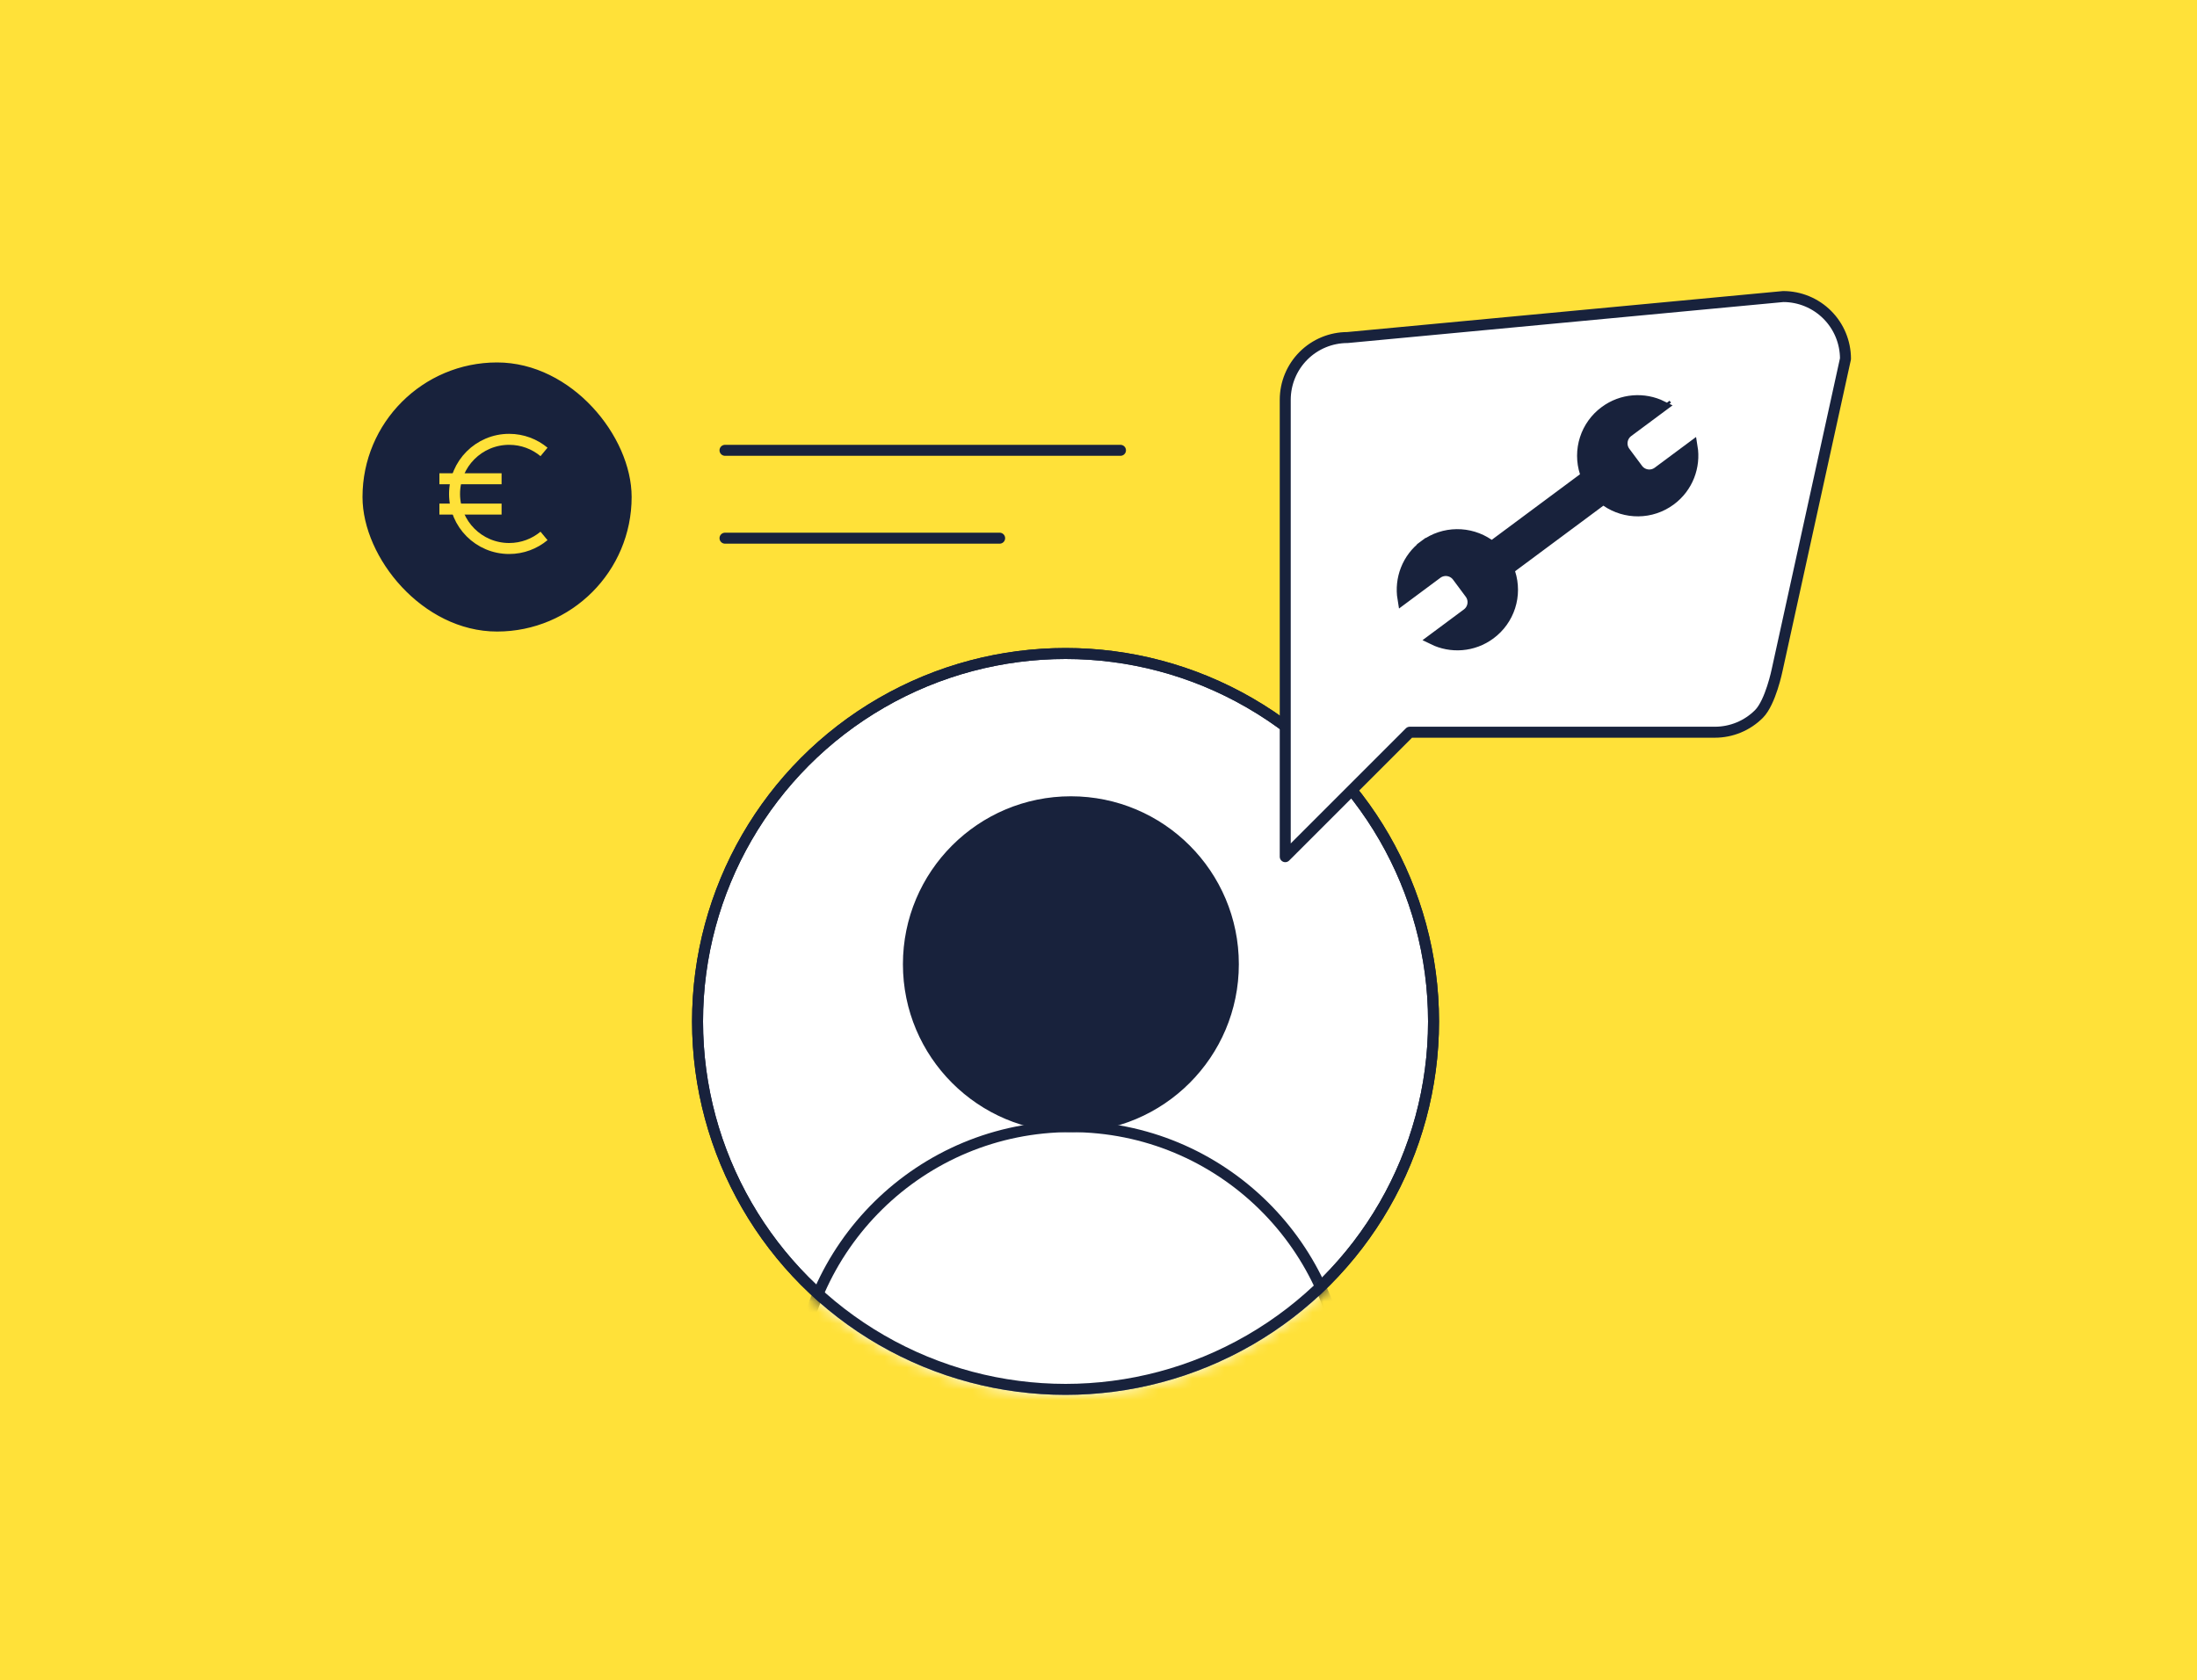 <svg width="200" height="153" viewBox="0 0 200 153" fill="none" xmlns="http://www.w3.org/2000/svg">
<rect width="200" height="153" fill="#FFE139"/>
<rect x="33" y="27" width="135" height="100" fill="#FFE139"/>
<circle cx="97" cy="93" r="33.5" fill="white" stroke="#18223C"/>
<mask id="mask0_5125_12470" style="mask-type:alpha" maskUnits="userSpaceOnUse" x="63" y="59" width="68" height="68">
<circle cx="97" cy="93" r="34" fill="white"/>
</mask>
<g mask="url(#mask0_5125_12470)">
<path d="M97.484 129.585L72.504 127.109C72.745 113.52 83.837 102.578 97.484 102.578C111.13 102.578 122.222 113.52 122.463 127.109L97.484 129.585Z" fill="white" stroke="#18223C"/>
</g>
<circle cx="97" cy="93" r="33.5" stroke="#18223C"/>
<circle cx="97.486" cy="87.79" r="14.79" fill="#18223C" stroke="#18223C"/>
<path d="M161.78 61C161.78 61 161.183 63.944 160.121 65.007C159.058 66.07 157.617 66.667 156.114 66.667H128.333L117 78V36.398C117 34.895 117.597 33.454 118.66 32.391C119.722 31.329 121.164 30.732 122.667 30.732L162.333 27C163.836 27 165.278 27.597 166.34 28.66C167.403 29.722 168 31.164 168 32.667L161.78 61Z" fill="white" stroke="#18223C" stroke-linecap="round" stroke-linejoin="round"/>
<path d="M146.097 37.468L146.098 37.467C147.658 36.309 149.67 36.191 151.303 36.993L148.195 39.302C147.608 39.738 147.485 40.568 147.921 41.155L149.078 42.711C149.514 43.299 150.344 43.421 150.931 42.985L154.039 40.676C154.335 42.471 153.641 44.364 152.081 45.523C150.312 46.837 147.963 46.813 146.243 45.629L145.948 45.426L145.661 45.639L137.625 51.609L137.338 51.822L137.448 52.163C137.769 53.161 137.77 54.234 137.448 55.232C137.127 56.229 136.501 57.1 135.658 57.723L135.657 57.724C134.097 58.882 132.085 59 130.452 58.198L133.56 55.889C134.147 55.453 134.27 54.623 133.834 54.036L132.678 52.48C132.241 51.892 131.411 51.77 130.824 52.206L127.716 54.515C127.42 52.72 128.114 50.827 129.674 49.668L129.376 49.267L129.674 49.668C131.443 48.354 133.793 48.378 135.512 49.562L135.807 49.765L136.094 49.552L144.13 43.582L144.417 43.369L144.307 43.028C143.986 42.03 143.986 40.957 144.307 39.959C144.628 38.962 145.254 38.09 146.097 37.468ZM151.586 36.783L151.586 36.783C151.586 36.783 151.586 36.783 151.586 36.783L151.719 36.962L151.586 36.783ZM151.607 37.155C151.607 37.155 151.607 37.155 151.607 37.155C151.607 37.155 151.607 37.155 151.607 37.155L151.607 37.155Z" fill="#18223C" stroke="#18223C"/>
<rect x="33.5" y="33.5" width="23.5" height="23.5" rx="11.75" fill="#18223C" stroke="#18223C"/>
<path d="M49.524 41.146C48.663 40.431 47.556 40 46.349 40C43.604 40 41.379 42.225 41.379 44.97C41.379 47.715 43.604 49.94 46.349 49.94C47.556 49.94 48.663 49.51 49.524 48.794" stroke="#FFE139"/>
<path d="M40 43.59H45.66M40 46.351H45.66" stroke="#FFE139"/>
<path d="M66 41H102" stroke="#18223C" stroke-linecap="round" stroke-linejoin="round"/>
<path d="M66 49H91" stroke="#18223C" stroke-linecap="round" stroke-linejoin="round"/>
</svg>
